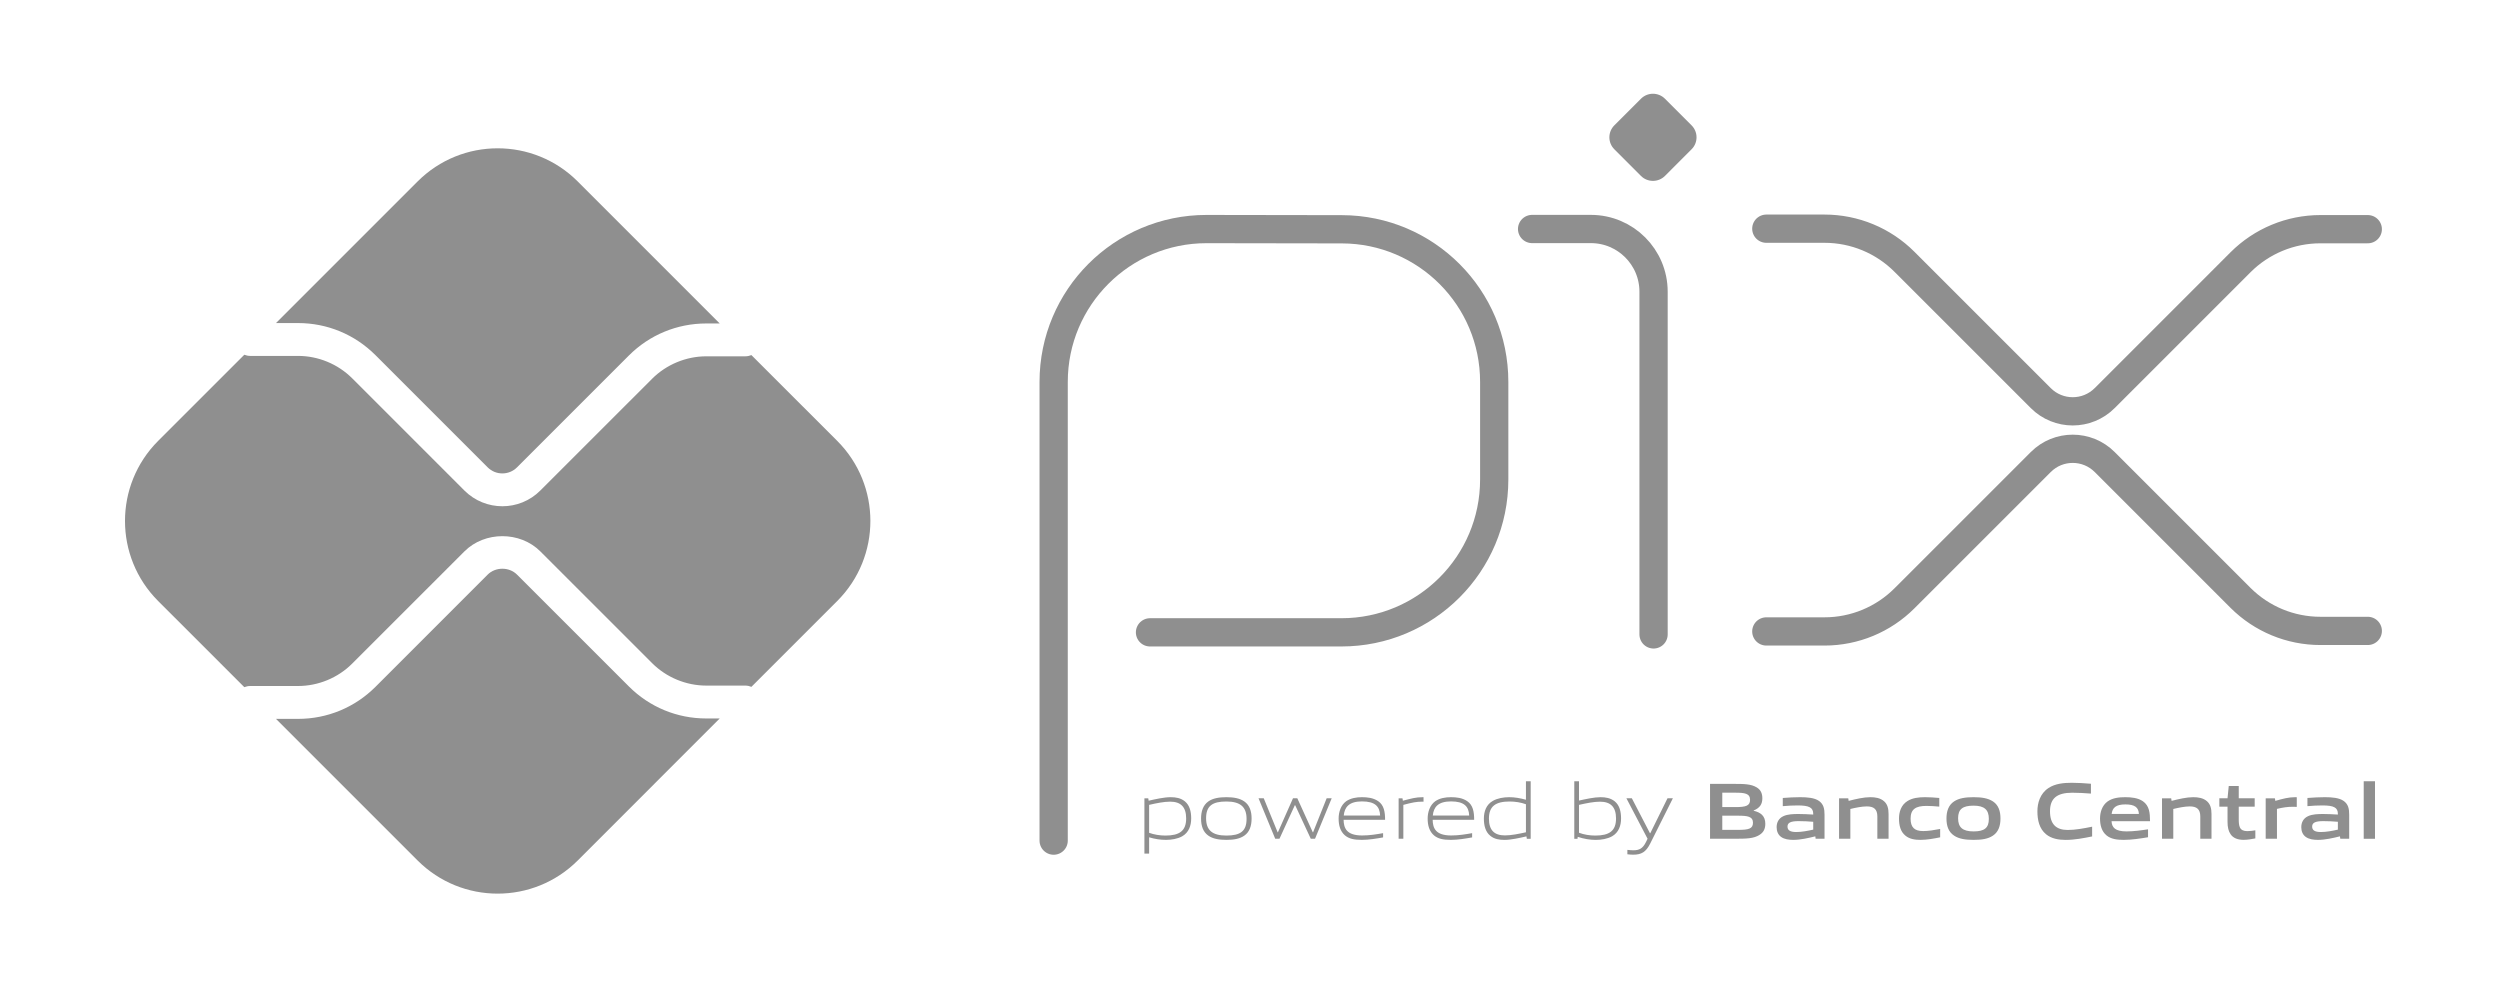 <?xml version="1.0" encoding="UTF-8"?> <svg xmlns="http://www.w3.org/2000/svg" width="80" height="32" viewBox="0 0 80 32" fill="none"><path d="M33.717 26.9V12.221C33.717 9.52 35.906 7.33 38.607 7.33L42.942 7.337C45.635 7.342 47.815 9.527 47.815 12.22V15.345C47.815 18.046 45.626 20.235 42.925 20.235H36.8" stroke="#8F8F8F" stroke-width="0.904" stroke-miterlimit="10" stroke-linecap="round" stroke-linejoin="round"></path><path d="M49.027 7.328H50.907C52.016 7.328 52.914 8.227 52.914 9.335V20.301" stroke="#8F8F8F" stroke-width="0.904" stroke-miterlimit="10" stroke-linecap="round" stroke-linejoin="round"></path><path d="M52.511 5.63L51.659 4.777C51.447 4.566 51.447 4.223 51.659 4.011L52.511 3.159C52.723 2.947 53.066 2.947 53.278 3.159L54.13 4.011C54.342 4.223 54.342 4.566 54.13 4.777L53.278 5.63C53.066 5.841 52.723 5.841 52.511 5.63Z" fill="#8F8F8F"></path><path d="M56.522 7.318H58.386C59.345 7.318 60.265 7.699 60.943 8.378L65.305 12.739C65.869 13.304 66.785 13.304 67.35 12.739L71.695 8.394C72.374 7.715 73.293 7.334 74.253 7.334H75.769" stroke="#8F8F8F" stroke-width="0.904" stroke-miterlimit="10" stroke-linecap="round" stroke-linejoin="round"></path><path d="M56.522 20.206H58.386C59.345 20.206 60.265 19.824 60.943 19.146L65.305 14.785C65.869 14.22 66.785 14.22 67.35 14.785L71.695 19.13C72.374 19.808 73.293 20.189 74.253 20.189H75.769" stroke="#8F8F8F" stroke-width="0.904" stroke-miterlimit="10" stroke-linecap="round" stroke-linejoin="round"></path><path d="M22.601 22.991C21.665 22.991 20.785 22.627 20.123 21.965L16.545 18.388C16.294 18.136 15.856 18.137 15.605 18.388L12.015 21.979C11.353 22.64 10.473 23.004 9.537 23.004H8.832L13.363 27.535C14.778 28.95 17.072 28.95 18.488 27.535L23.031 22.991H22.601Z" fill="#8F8F8F"></path><path d="M9.537 10.338C10.473 10.338 11.353 10.703 12.014 11.364L15.605 14.955C15.864 15.214 16.286 15.215 16.545 14.955L20.123 11.377C20.784 10.716 21.665 10.351 22.6 10.351H23.031L18.487 5.807C17.072 4.392 14.778 4.392 13.363 5.807L8.832 10.338L9.537 10.338Z" fill="#8F8F8F"></path><path d="M26.791 14.108L24.045 11.363C23.984 11.387 23.919 11.402 23.85 11.402H22.601C21.956 11.402 21.324 11.664 20.868 12.12L17.29 15.697C16.956 16.032 16.516 16.2 16.076 16.2C15.636 16.2 15.197 16.032 14.862 15.698L11.271 12.107C10.815 11.65 10.183 11.389 9.538 11.389H8.003C7.937 11.389 7.876 11.373 7.818 11.352L5.061 14.108C3.646 15.524 3.646 17.818 5.061 19.233L7.818 21.989C7.876 21.968 7.937 21.952 8.003 21.952H9.538C10.183 21.952 10.815 21.691 11.271 21.234L14.862 17.644C15.511 16.995 16.642 16.995 17.29 17.644L20.868 21.221C21.324 21.677 21.956 21.939 22.601 21.939H23.85C23.919 21.939 23.984 21.954 24.045 21.979L26.791 19.233C28.206 17.818 28.206 15.524 26.791 14.108Z" fill="#8F8F8F"></path><path d="M37.444 25.653C37.242 25.653 37.006 25.702 36.772 25.756V26.65C36.934 26.709 37.119 26.738 37.295 26.738C37.744 26.738 37.957 26.587 37.957 26.191C37.957 25.82 37.783 25.653 37.444 25.653ZM36.621 27.315V25.546H36.744L36.757 25.623C36.965 25.574 37.252 25.51 37.457 25.51C37.624 25.51 37.782 25.535 37.916 25.643C38.07 25.769 38.118 25.971 38.118 26.191C38.118 26.423 38.041 26.64 37.831 26.761C37.685 26.843 37.488 26.876 37.311 26.876C37.129 26.876 36.955 26.848 36.772 26.794V27.315H36.621Z" fill="#8F8F8F"></path><path d="M39.244 25.648C38.795 25.648 38.595 25.789 38.595 26.184C38.595 26.566 38.793 26.738 39.244 26.738C39.69 26.738 39.89 26.599 39.89 26.204C39.89 25.823 39.693 25.648 39.244 25.648ZM39.821 26.738C39.672 26.845 39.472 26.876 39.244 26.876C39.011 26.876 38.81 26.843 38.664 26.738C38.5 26.623 38.434 26.433 38.434 26.194C38.434 25.958 38.5 25.766 38.664 25.648C38.81 25.543 39.011 25.51 39.244 25.51C39.474 25.51 39.672 25.543 39.821 25.648C39.987 25.766 40.051 25.958 40.051 26.192C40.051 26.43 39.985 26.623 39.821 26.738Z" fill="#8F8F8F"></path><path d="M41.945 26.84L41.445 25.766H41.435L40.943 26.84H40.807L40.273 25.545H40.44L40.884 26.632H40.894L41.376 25.545H41.514L42.009 26.632H42.019L42.453 25.545H42.614L42.081 26.84H41.945Z" fill="#8F8F8F"></path><path d="M43.582 25.645C43.167 25.645 43.026 25.83 43 26.097H44.164C44.151 25.802 44 25.645 43.582 25.645ZM43.577 26.876C43.328 26.876 43.167 26.84 43.039 26.733C42.887 26.602 42.836 26.412 42.836 26.194C42.836 25.987 42.905 25.766 43.077 25.64C43.221 25.541 43.398 25.51 43.582 25.51C43.749 25.51 43.941 25.528 44.1 25.636C44.287 25.761 44.323 25.982 44.323 26.233H42.995C43 26.499 43.087 26.735 43.59 26.735C43.828 26.735 44.051 26.697 44.259 26.661V26.797C44.044 26.835 43.805 26.876 43.577 26.876Z" fill="#8F8F8F"></path><path d="M44.756 26.84V25.546H44.879L44.892 25.623C45.166 25.553 45.294 25.51 45.535 25.51H45.553V25.653H45.517C45.315 25.653 45.192 25.681 44.907 25.756V26.84H44.756Z" fill="#8F8F8F"></path><path d="M46.432 25.645C46.016 25.645 45.875 25.83 45.85 26.097H47.014C47.001 25.802 46.849 25.645 46.432 25.645ZM46.427 26.876C46.178 26.876 46.016 26.84 45.888 26.733C45.737 26.602 45.685 26.412 45.685 26.194C45.685 25.987 45.755 25.766 45.927 25.64C46.07 25.541 46.247 25.51 46.432 25.51C46.598 25.51 46.791 25.528 46.949 25.636C47.137 25.761 47.173 25.982 47.173 26.233H45.845C45.85 26.499 45.937 26.735 46.439 26.735C46.678 26.735 46.901 26.697 47.108 26.661V26.797C46.893 26.835 46.655 26.876 46.427 26.876Z" fill="#8F8F8F"></path><path d="M48.83 25.736C48.669 25.677 48.484 25.648 48.307 25.648C47.859 25.648 47.646 25.8 47.646 26.195C47.646 26.569 47.82 26.733 48.158 26.733C48.361 26.733 48.597 26.684 48.83 26.633V25.736ZM48.859 26.841L48.846 26.764C48.638 26.812 48.351 26.877 48.146 26.877C47.979 26.877 47.82 26.854 47.687 26.743C47.533 26.617 47.484 26.415 47.484 26.195C47.484 25.964 47.561 25.746 47.772 25.628C47.918 25.543 48.115 25.51 48.294 25.51C48.474 25.51 48.648 25.541 48.83 25.592V25H48.982V26.841H48.859Z" fill="#8F8F8F"></path><path d="M51.2 25.654C50.997 25.654 50.762 25.703 50.528 25.756V26.648C50.693 26.71 50.874 26.738 51.051 26.738C51.5 26.738 51.713 26.587 51.713 26.192C51.713 25.82 51.538 25.654 51.2 25.654ZM51.587 26.761C51.441 26.843 51.244 26.877 51.067 26.877C50.874 26.877 50.682 26.843 50.487 26.779L50.48 26.841H50.377V25H50.528V25.618C50.736 25.572 51.015 25.51 51.213 25.51C51.38 25.51 51.538 25.536 51.672 25.643C51.826 25.769 51.874 25.972 51.874 26.192C51.874 26.423 51.797 26.641 51.587 26.761Z" fill="#8F8F8F"></path><path d="M52.076 27.337V27.196C52.15 27.204 52.219 27.209 52.268 27.209C52.455 27.209 52.568 27.155 52.673 26.942L52.722 26.84L52.045 25.545H52.219L52.799 26.663H52.809L53.36 25.545H53.532L52.804 26.999C52.67 27.263 52.527 27.35 52.263 27.35C52.204 27.35 52.14 27.345 52.076 27.337Z" fill="#8F8F8F"></path><path d="M55.615 26.102H55.113V26.556H55.618C55.964 26.556 56.095 26.517 56.095 26.327C56.095 26.125 55.916 26.102 55.615 26.102ZM55.523 25.366H55.113V25.827H55.526C55.867 25.827 56.002 25.787 56.002 25.594C56.002 25.389 55.831 25.366 55.523 25.366ZM56.303 26.717C56.118 26.835 55.895 26.84 55.487 26.84H54.721V25.084H55.469C55.821 25.084 56.036 25.089 56.215 25.197C56.344 25.274 56.395 25.392 56.395 25.545C56.395 25.73 56.318 25.853 56.118 25.935V25.945C56.344 25.997 56.49 26.112 56.49 26.361C56.49 26.53 56.428 26.64 56.303 26.717Z" fill="#8F8F8F"></path><path d="M58.023 26.297C57.872 26.284 57.718 26.276 57.557 26.276C57.293 26.276 57.2 26.33 57.2 26.451C57.2 26.563 57.277 26.625 57.48 26.625C57.649 26.625 57.851 26.587 58.023 26.548V26.297ZM58.1 26.84L58.09 26.763C57.869 26.817 57.613 26.876 57.387 26.876C57.249 26.876 57.1 26.858 56.995 26.781C56.898 26.712 56.852 26.599 56.852 26.469C56.852 26.322 56.916 26.186 57.069 26.117C57.205 26.053 57.387 26.048 57.554 26.048C57.69 26.048 57.872 26.056 58.023 26.066V26.043C58.023 25.84 57.89 25.774 57.526 25.774C57.385 25.774 57.213 25.781 57.049 25.797V25.535C57.231 25.52 57.436 25.51 57.605 25.51C57.831 25.51 58.064 25.528 58.208 25.63C58.356 25.735 58.385 25.882 58.385 26.074V26.84L58.1 26.84Z" fill="#8F8F8F"></path><path d="M60.075 26.84V26.125C60.075 25.889 59.955 25.805 59.739 25.805C59.58 25.805 59.38 25.846 59.211 25.887V26.84H58.85V25.546H59.144L59.157 25.628C59.385 25.569 59.639 25.51 59.85 25.51C60.008 25.51 60.17 25.533 60.293 25.643C60.395 25.735 60.434 25.863 60.434 26.048V26.84H60.075Z" fill="#8F8F8F"></path><path d="M61.455 26.876C61.288 26.876 61.106 26.853 60.973 26.74C60.814 26.612 60.768 26.41 60.768 26.191C60.768 25.986 60.834 25.763 61.032 25.638C61.193 25.533 61.393 25.51 61.601 25.51C61.749 25.51 61.896 25.52 62.057 25.535V25.812C61.926 25.799 61.77 25.789 61.644 25.789C61.301 25.789 61.139 25.897 61.139 26.194C61.139 26.474 61.26 26.594 61.542 26.594C61.706 26.594 61.898 26.563 62.085 26.527V26.794C61.883 26.835 61.662 26.876 61.455 26.876Z" fill="#8F8F8F"></path><path d="M63.154 25.781C62.81 25.781 62.659 25.889 62.659 26.184C62.659 26.479 62.808 26.605 63.154 26.605C63.495 26.605 63.643 26.499 63.643 26.204C63.643 25.91 63.497 25.781 63.154 25.781ZM63.774 26.74C63.615 26.848 63.407 26.876 63.154 26.876C62.895 26.876 62.687 26.845 62.531 26.74C62.351 26.622 62.287 26.428 62.287 26.194C62.287 25.961 62.351 25.763 62.531 25.645C62.687 25.541 62.895 25.51 63.154 25.51C63.41 25.51 63.615 25.541 63.774 25.645C63.954 25.763 64.015 25.961 64.015 26.192C64.015 26.425 63.951 26.622 63.774 26.74Z" fill="#8F8F8F"></path><path d="M66.102 26.877C65.884 26.877 65.648 26.841 65.472 26.695C65.261 26.52 65.197 26.251 65.197 25.961C65.197 25.703 65.279 25.395 65.554 25.215C65.766 25.077 66.03 25.049 66.297 25.049C66.492 25.049 66.692 25.062 66.91 25.08V25.395C66.723 25.379 66.492 25.367 66.312 25.367C65.812 25.367 65.6 25.556 65.6 25.961C65.6 26.374 65.797 26.559 66.166 26.559C66.407 26.559 66.677 26.51 66.948 26.454V26.766C66.677 26.82 66.392 26.877 66.102 26.877Z" fill="#8F8F8F"></path><path d="M68.011 25.741C67.711 25.741 67.596 25.848 67.573 26.046H68.445C68.434 25.835 68.311 25.741 68.011 25.741ZM67.957 26.876C67.745 26.876 67.552 26.851 67.409 26.733C67.255 26.605 67.201 26.412 67.201 26.192C67.201 25.994 67.265 25.774 67.445 25.645C67.604 25.533 67.806 25.51 68.011 25.51C68.196 25.51 68.414 25.53 68.573 25.64C68.781 25.787 68.799 26.012 68.801 26.279H67.57C67.578 26.476 67.683 26.605 68.047 26.605C68.273 26.605 68.524 26.571 68.737 26.538V26.792C68.488 26.833 68.216 26.876 67.957 26.876Z" fill="#8F8F8F"></path><path d="M70.409 26.84V26.125C70.409 25.889 70.289 25.805 70.073 25.805C69.914 25.805 69.714 25.846 69.545 25.887V26.84H69.184V25.546H69.478L69.491 25.628C69.719 25.569 69.973 25.51 70.183 25.51C70.342 25.51 70.504 25.533 70.627 25.643C70.729 25.735 70.768 25.863 70.768 26.048V26.84H70.409Z" fill="#8F8F8F"></path><path d="M71.796 26.875C71.622 26.875 71.463 26.826 71.376 26.691C71.312 26.598 71.281 26.473 71.281 26.299V25.814H71.019V25.545H71.281L71.32 25.152H71.64V25.545H72.15V25.814H71.64V26.229C71.64 26.329 71.648 26.414 71.676 26.475C71.714 26.562 71.799 26.596 71.912 26.596C71.996 26.596 72.099 26.583 72.171 26.57V26.829C72.053 26.852 71.917 26.875 71.796 26.875Z" fill="#8F8F8F"></path><path d="M72.502 26.84V25.546H72.797L72.81 25.628C73.048 25.561 73.225 25.51 73.451 25.51C73.461 25.51 73.476 25.51 73.497 25.512V25.82C73.456 25.817 73.407 25.817 73.371 25.817C73.194 25.817 73.061 25.838 72.863 25.884V26.84L72.502 26.84Z" fill="#8F8F8F"></path><path d="M74.812 26.297C74.661 26.284 74.507 26.276 74.346 26.276C74.082 26.276 73.989 26.33 73.989 26.451C73.989 26.563 74.066 26.625 74.269 26.625C74.438 26.625 74.641 26.587 74.812 26.548V26.297ZM74.889 26.84L74.879 26.763C74.659 26.817 74.402 26.876 74.177 26.876C74.038 26.876 73.889 26.858 73.784 26.781C73.687 26.712 73.641 26.599 73.641 26.469C73.641 26.322 73.705 26.186 73.859 26.117C73.995 26.053 74.176 26.048 74.343 26.048C74.479 26.048 74.661 26.056 74.812 26.066V26.043C74.812 25.84 74.679 25.774 74.315 25.774C74.174 25.774 74.002 25.781 73.838 25.797V25.535C74.02 25.52 74.225 25.51 74.394 25.51C74.62 25.51 74.853 25.528 74.997 25.63C75.146 25.735 75.174 25.882 75.174 26.074V26.84L74.889 26.84Z" fill="#8F8F8F"></path><path d="M75.639 25H76V26.841H75.639V25Z" fill="#8F8F8F"></path></svg> 